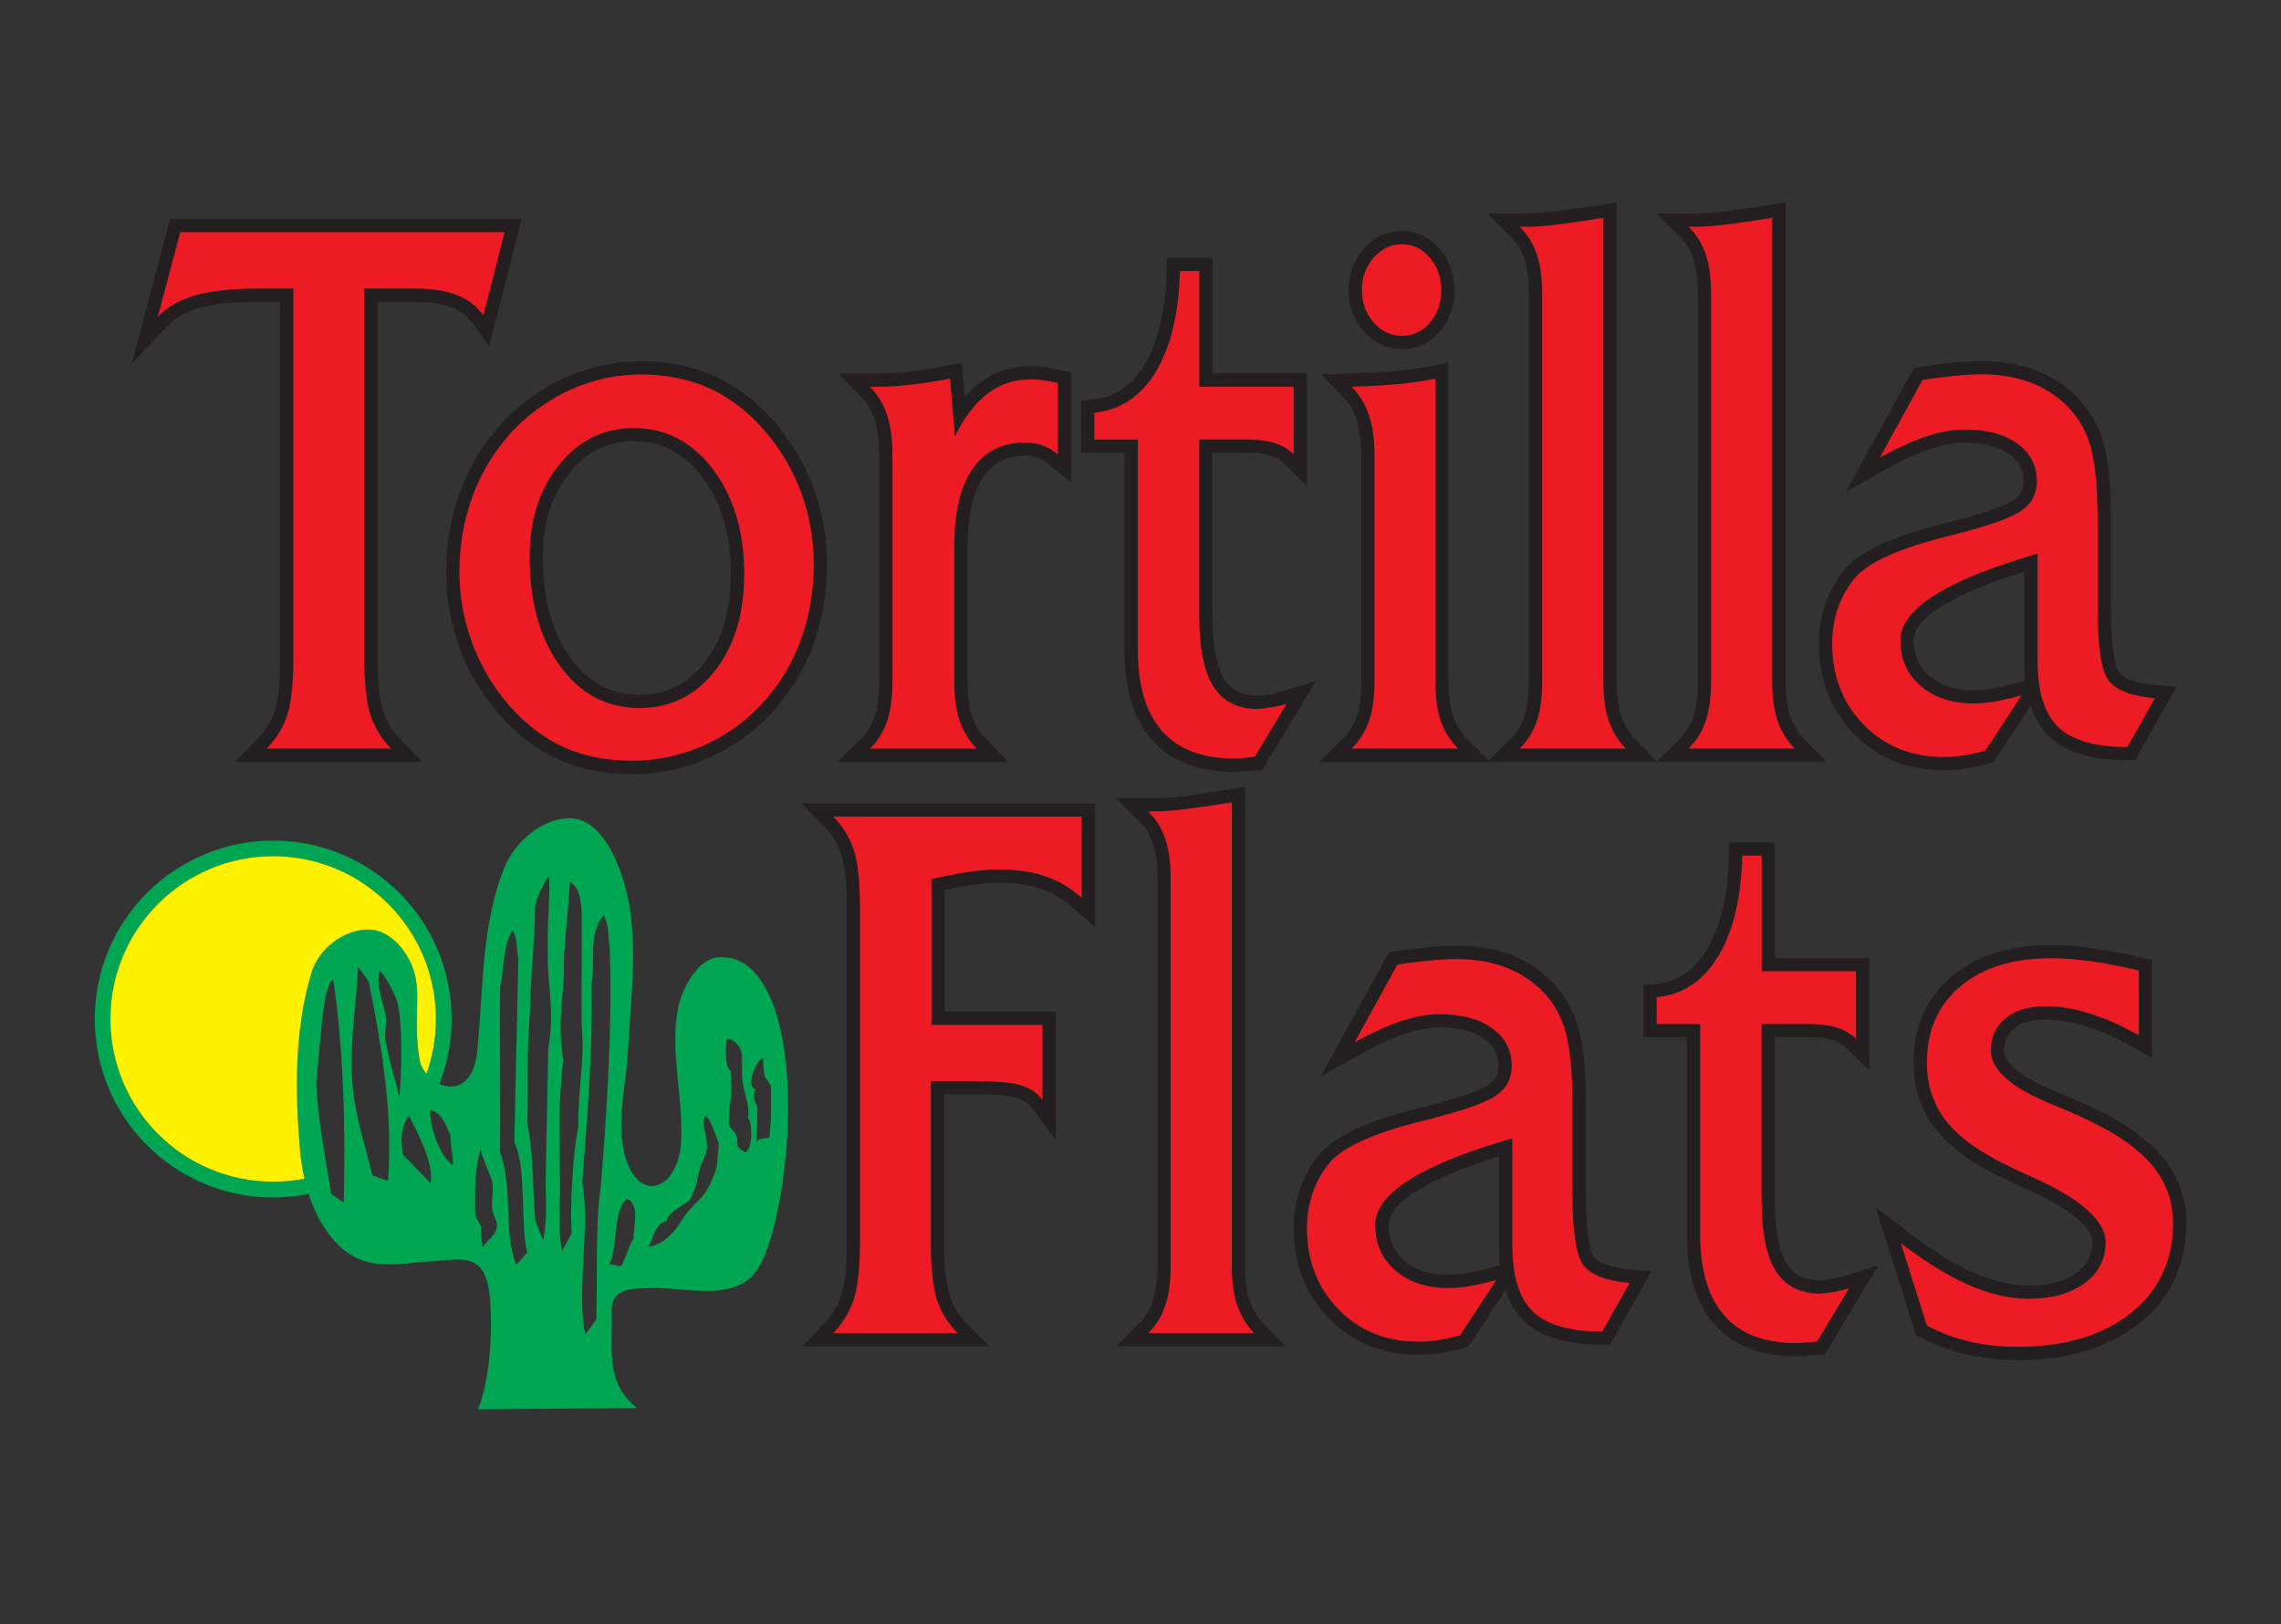<?xml version="1.0" encoding="UTF-8"?>
<svg id="Layer_1" xmlns="http://www.w3.org/2000/svg" version="1.1" viewBox="0 0 428 304.74">
  <rect x="0" y="0" width="428" height="304.74" fill="#333333" stroke="none"/>
  <!-- Generator: Adobe Illustrator 29.6.1, SVG Export Plug-In . SVG Version: 2.1.1 Build 9)  -->
  <defs>
    <style>
      .st0 {
        fill: #fff200;
      }

      .st0, .st1, .st2 {
        fill-rule: evenodd;
      }

      .st3 {
        fill: #ed1c24;
      }

      .st1 {
        fill: #231f20;
      }

      .st2 {
        fill: #00a651;
      }
    </style>
  </defs>
  <path class="st1" d="M375.53,220.92c-4.52-2.17-9.24-5.09-12.36-9.09-2.81-3.63-4.1-7.83-4.1-12.41,0-6.42,2.2-12.01,7.13-16.18,5.23-4.46,12-5.91,18.72-5.91,2.68,0,5.36.24,8.01.62,3.03.44,6.03,1.02,9,1.76l1.89.47v18.36l-3.71-2.1c-2.73-1.54-5.61-2.9-8.6-3.84-2.52-.79-5.12-1.29-7.77-1.29-2.05,0-4.22.37-5.84,1.69-1.32,1.09-1.86,2.42-1.86,4.13,0,3.47,7.09,6.63,9.62,7.68,2.61,1.06,5.23,2.16,7.74,3.4,4.56,2.21,9.31,5.15,12.54,9.13,2.88,3.55,4.3,7.66,4.3,12.23,0,7.61-2.89,13.97-8.84,18.76-6.48,5.18-14.69,6.88-22.82,6.88-3.21,0-6.42-.32-9.55-1.04-3.01-.7-5.9-1.78-8.63-3.22l-.9-.48-7.57-23.94,6.25,4.76c3.77,2.87,7.94,5.68,12.29,7.58,3.2,1.4,6.66,2.36,10.17,2.36,3.12,0,6.45-.54,9.03-2.43,1.97-1.44,2.94-3.24,2.94-5.69,0-4.15-8.94-8.44-11.94-9.8-1.73-.76-3.44-1.55-5.12-2.4M316.53,194.64h-8.16v-9.76l2.23-.23c4.38-.45,7.44-2.8,9.69-6.53,3.07-5.1,3.99-11.8,4.14-17.65l.06-2.42h8.53v21.7h17.71v21.15l-4.24-4.21c-.72-.72-1.58-1.21-2.57-1.51-1.47-.47-3.29-.55-4.82-.55h-6.09v30.52c0,3.59.31,8.86,2.28,11.99,1.41,2.25,3.49,3.08,6.09,3.1.78-.05,1.56-.13,2.33-.27.84-.15,1.68-.34,2.5-.59l6.23-1.93-10.09,16.77h-1.56c-1.21.14-2.49.29-3.7.29-5.82,0-11.48-1.5-15.42-6.01-4.06-4.59-5.16-10.99-5.16-16.93v-36.93ZM281.3,216.94c-4.71,1.47-20.77,6.74-20.77,12.9,0,2.69.89,4.93,2.94,6.69,2.35,2.04,5.37,2.68,8.41,2.68,1.17,0,2.35-.14,3.49-.34,1.6-.28,3.18-.67,4.74-1.09l1.36-.37c-.14-1.26-.19-2.52-.19-3.73v-16.73ZM282.46,242.13l-6.91,10.56-.89.25c-1.46.42-2.96.77-4.47.97-1.32.2-2.66.31-3.99.31-6.51,0-12.26-2.13-16.82-6.82-4.57-4.68-6.62-10.49-6.62-17,0-2.55.41-5.06,1.25-7.46.82-2.34,2.03-4.5,3.61-6.41l.02-.03.02-.03c3.85-4.38,12.14-6.89,17.62-8.3,1.29-.32,2.61-.63,3.87-1.01l.05-.02h.05c2.69-.71,7.99-2.11,10.23-3.75,1.18-.88,1.69-1.93,1.69-3.41,0-2.18-.87-3.77-2.65-5.03-2.38-1.71-5.54-2.18-8.4-2.18-2.18,0-4.39.5-6.45,1.18-2.86.95-5.64,2.31-8.26,3.78l-7.59,4.26,12.79-23.27,1.2-.19c2.01-.32,4.03-.57,6.06-.78,1.78-.18,3.58-.3,5.38-.3,3.07,0,6.16.38,9.09,1.34,2.74.89,5.26,2.28,7.46,4.13,2.85,2.4,4.86,5.39,6.05,8.92,1.51,4.5,1.7,10.58,1.7,15.29v16.39c0,2.26.11,10.57,1.6,12.39,1.31,1.62,4.96,2.14,6.87,2.31l3.83.34-7.74,13.77h-1.45c-5.02,0-10.91-.79-14.69-4.43-1.68-1.6-2.78-3.61-3.49-5.79ZM221.31,149.46c3.14-.35,6.31-.86,9.43-1.34l2.87-.44v89.79c0,2.18.18,4.58.87,6.65.57,1.64,1.44,3.07,2.65,4.31l4.12,4.22h-31.83l4.26-4.25c1.22-1.21,2.1-2.61,2.63-4.24.68-2.1.86-4.5.86-6.69v-72.52c0-2.19-.18-4.59-.86-6.69-.53-1.63-1.42-3.03-2.63-4.24l-4.26-4.25h7.36c1.51,0,3.03-.12,4.53-.29ZM177.28,166.96v22.88h20.83v24.02l-4.48-5.96c-.7-.94-1.62-1.51-2.74-1.86-2.15-.7-6.18-.69-8.44-.69h-5.29v27.64c0,3.02.09,7.21,1.01,10.1.66,2.03,1.79,3.81,3.29,5.32l4.2,4.24h-35.17l4.08-4.22c1.49-1.54,2.6-3.33,3.27-5.36.95-2.88,1.05-7.07,1.05-10.08v-62.71c0-2.99-.1-7.18-1.04-10.03-.67-2.01-1.76-3.74-3.25-5.25l-4.21-4.24h55.08v23.24l-4.14-3.67c-1.77-1.57-3.75-2.8-6-3.55-2.5-.84-5.22-1.13-7.85-1.13-1.75,0-3.52.17-5.26.43-1.65.24-3.29.55-4.93.9Z"/>
  <path class="st3" d="M361.55,248.74l-4.89-15.48c4.62,3.53,8.89,6.17,12.8,7.88,3.93,1.71,7.65,2.57,11.17,2.57,4.37,0,7.86-.98,10.5-2.91,2.63-1.93,3.95-4.48,3.95-7.69,0-4-4.48-8.03-13.43-12.08-2.17-.95-3.85-1.76-5.02-2.36-5.27-2.52-9.1-5.31-11.5-8.38-2.38-3.07-3.58-6.69-3.58-10.88,0-6,2.09-10.77,6.25-14.29,4.16-3.55,9.87-5.31,17.11-5.31,2.32,0,4.87.19,7.65.6,2.78.41,5.69.95,8.76,1.71v12.15c-3.12-1.76-6.13-3.12-9.08-4.05-2.95-.93-5.77-1.41-8.51-1.41-3.12,0-5.58.76-7.42,2.26-1.84,1.52-2.76,3.52-2.76,6.05,0,3.57,3.72,6.91,11.17,9.98,3.18,1.29,5.71,2.41,7.59,3.33,5.31,2.57,9.2,5.38,11.69,8.46,2.49,3.07,3.74,6.62,3.74,10.67,0,6.98-2.63,12.58-7.91,16.82-5.27,4.22-12.36,6.34-21.27,6.34-3.22,0-6.21-.33-8.99-.98-2.78-.64-5.46-1.64-8.03-3M319.01,192.16h-8.16v-5.03c4.92-.5,8.76-3.07,11.57-7.72,2.78-4.62,4.29-10.91,4.5-18.86h3.62v21.7h17.71v12.69c-.98-.98-2.17-1.69-3.58-2.12-1.42-.45-3.26-.67-5.56-.67h-8.58v33.01c0,6.05.88,10.48,2.66,13.31,1.78,2.83,4.54,4.26,8.26,4.26.86-.05,1.76-.14,2.7-.31.94-.17,1.88-.38,2.8-.67l-6,9.98h-.29c-1.65.19-2.82.29-3.56.29-6.02,0-10.54-1.71-13.55-5.17-3.03-3.43-4.54-8.53-4.54-15.29v-39.42ZM305.78,240.72l-5.15,9.15c-6.04,0-10.37-1.24-12.97-3.74-2.59-2.48-3.89-6.64-3.89-12.46v-20.08c-.65.17-1.65.48-3.01.91-15.16,4.69-22.73,9.81-22.73,15.34,0,3.53,1.28,6.41,3.81,8.57,2.53,2.19,5.88,3.29,10.04,3.29,1.15,0,2.47-.12,3.93-.38,1.46-.26,3.12-.64,4.96-1.14l-6.8,10.38c-1.51.43-2.89.74-4.14.91-1.23.19-2.45.29-3.64.29-6.09,0-11.11-2.02-15.04-6.07-3.95-4.05-5.92-9.15-5.92-15.27,0-2.33.38-4.55,1.11-6.65.73-2.09,1.8-3.98,3.18-5.64,2.53-2.88,7.99-5.38,16.36-7.53,1.74-.43,3.05-.76,3.99-1.05,5.6-1.45,9.28-2.83,11.08-4.14,1.8-1.33,2.7-3.12,2.7-5.41,0-2.93-1.21-5.29-3.68-7.05-2.45-1.76-5.73-2.64-9.85-2.64-2.17,0-4.58.43-7.24,1.31-2.66.88-5.56,2.21-8.7,3.98l8.01-14.58c2.09-.33,4.06-.57,5.92-.76,1.86-.19,3.58-.29,5.12-.29,3.05,0,5.84.4,8.32,1.21,2.49.81,4.71,2.05,6.63,3.67,2.49,2.09,4.24,4.69,5.29,7.81,1.05,3.12,1.57,7.96,1.57,14.51v16.39c0,7.55.71,12.19,2.15,13.96,1.42,1.76,4.29,2.83,8.58,3.22ZM231.13,237.46c0,2.98.33,5.45,1,7.46.69,2,1.76,3.74,3.22,5.24h-19.91c1.51-1.5,2.59-3.24,3.24-5.24.65-2,.98-4.48.98-7.46v-72.52c0-2.98-.33-5.45-.98-7.46-.65-2-1.74-3.74-3.24-5.24h1.34c1.32,0,2.93-.1,4.81-.31,1.9-.21,5.08-.67,9.54-1.36v86.89ZM174.66,232.98c0,4.88.38,8.5,1.13,10.86.75,2.33,2.05,4.45,3.89,6.31h-23.34c1.8-1.86,3.07-3.98,3.85-6.31.77-2.36,1.17-5.98,1.17-10.86v-62.71c0-4.88-.4-8.48-1.17-10.81-.77-2.33-2.05-4.41-3.85-6.22h46.62v15.22c-2.09-1.86-4.37-3.21-6.86-4.05-2.49-.83-5.37-1.26-8.64-1.26-1.67,0-3.55.14-5.63.45-2.09.31-4.43.76-7.05,1.36v27.37h20.83v14.08c-.98-1.31-2.3-2.21-3.97-2.74-1.69-.55-4.75-.81-9.2-.81h-7.78v30.13Z"/>
  <path class="st1" d="M101.86,104.47c0,6.66,1.23,13.58,5.25,19.06,3.23,4.43,7.38,6.84,12.9,6.84,5.09,0,9.05-2.05,12.18-6.05,3.72-4.77,4.95-10.65,4.95-16.59,0-6.5-1.37-12.9-5.36-18.18-3.26-4.33-7.4-6.75-12.86-6.75-5.03,0-8.94,2.06-12.08,5.96-3.65,4.51-4.99,9.98-4.99,15.7M52.56,56.64h-4.37c-3.51,0-7.45.21-10.85,1.17-2.23.63-4.31,1.67-5.92,3.37l-6.72,7.11,7.22-27.21h65.97l-6.09,23.83-3.11-4.25c-1-1.37-2.31-2.34-3.88-2.96-2.12-.83-4.66-1.04-6.91-1.04h-7.07v66.65c0,3.01.1,7.2,1.05,10.08.67,2.03,1.78,3.82,3.27,5.36l4.08,4.21h-35.17l4.2-4.24c1.5-1.52,2.63-3.29,3.29-5.32.92-2.89,1.01-7.08,1.01-10.1V56.64ZM83.71,107.33c0-5.24.86-10.38,2.71-15.29,1.81-4.81,4.46-9.1,7.96-12.87,3.37-3.58,7.33-6.4,11.83-8.39,4.49-1.98,9.21-3,14.12-3s9.42.83,13.77,2.8c4.34,1.98,8.03,4.93,11.15,8.51,3.2,3.67,5.69,7.83,7.38,12.4,1.7,4.62,2.54,9.44,2.54,14.37,0,5.25-.83,10.43-2.67,15.35-1.78,4.8-4.44,9.08-7.94,12.82-3.34,3.55-7.3,6.32-11.78,8.27-4.49,1.96-9.21,2.97-14.11,2.97s-9.46-.78-13.82-2.72c-4.34-1.95-8.03-4.9-11.16-8.46-3.23-3.67-5.7-7.86-7.41-12.45-1.7-4.6-2.58-9.39-2.58-14.3ZM181.04,74.45c.86-.98,1.8-1.87,2.84-2.64,2.79-2.09,5.97-3.11,9.46-3.11.86,0,1.71.06,2.56.16,1.07.13,2.14.34,3.18.6l1.89.47v20.67l-4.08-3.41c-.64-.53-1.36-1-2.14-1.29-.77-.28-1.58-.37-2.39-.37-3.32,0-5.95,1.13-7.84,3.92-2.45,3.57-2.98,8.81-2.98,13.01v25.32c0,2.18.18,4.58.87,6.65.56,1.63,1.42,3.07,2.63,4.29l4.2,4.24h-32.09l4.35-4.26c1.22-1.19,2.09-2.61,2.62-4.23.68-2.1.86-4.5.86-6.69v-42.28c0-2.24-.18-4.71-.88-6.83-.56-1.66-1.42-3.11-2.64-4.36l-4.12-4.22h7.24c2.03,0,4.05-.13,6.07-.36,2.39-.28,4.78-.67,7.15-1.12l2.7-.51.54,6.36ZM211,84.95h-8.16v-9.76l2.23-.23c4.38-.45,7.44-2.8,9.69-6.53,3.07-5.1,3.99-11.8,4.14-17.65l.06-2.42h8.53v21.7h17.71v21.16l-4.24-4.21c-.72-.72-1.58-1.21-2.57-1.51-1.46-.47-3.29-.55-4.82-.55h-6.09v30.52c0,3.59.31,8.86,2.28,11.99,1.41,2.25,3.49,3.08,6.09,3.1.78-.04,1.56-.13,2.33-.27.84-.15,1.68-.34,2.5-.59l6.23-1.93-10.09,16.77h-1.56c-1.2.14-2.49.29-3.7.29-5.82,0-11.48-1.5-15.42-6.01-4.06-4.59-5.16-10.99-5.16-16.93v-36.93ZM270.17,46.75c1.88,2.18,2.75,4.8,2.75,7.66s-.83,5.54-2.71,7.73c-1.85,2.17-4.28,3.35-7.14,3.35s-5.36-1.19-7.24-3.39c-1.89-2.18-2.78-4.81-2.78-7.7s.9-5.52,2.81-7.69c1.89-2.16,4.32-3.37,7.2-3.37s5.27,1.22,7.1,3.4ZM379.83,107.25c-4.71,1.47-20.77,6.74-20.77,12.9,0,2.69.89,4.93,2.94,6.69,2.35,2.03,5.37,2.68,8.41,2.68,1.16,0,2.35-.14,3.49-.34,1.59-.28,3.18-.67,4.74-1.09l1.36-.37c-.14-1.26-.19-2.52-.19-3.73v-16.73ZM380.99,132.44l-6.91,10.56-.89.25c-1.46.42-2.96.77-4.47.97-1.32.2-2.66.31-3.99.31-6.51,0-12.26-2.13-16.82-6.82-4.57-4.68-6.62-10.49-6.62-17,0-2.55.41-5.06,1.25-7.47.82-2.34,2.03-4.5,3.61-6.41l.02-.03.02-.03c3.85-4.38,12.14-6.89,17.62-8.3,1.29-.32,2.61-.63,3.87-1.01l.05-.02h.05c2.69-.71,7.99-2.11,10.23-3.75,1.18-.88,1.69-1.93,1.69-3.41,0-2.18-.87-3.77-2.65-5.03-2.38-1.71-5.54-2.18-8.4-2.18-2.18,0-4.39.5-6.45,1.18-2.86.95-5.64,2.31-8.26,3.78l-7.59,4.26,12.79-23.27,1.2-.19c2.01-.32,4.03-.57,6.06-.78,1.78-.18,3.58-.3,5.38-.3,3.07,0,6.16.38,9.09,1.34,2.74.89,5.26,2.28,7.46,4.13,2.85,2.4,4.86,5.39,6.05,8.92,1.51,4.5,1.7,10.58,1.7,15.3v16.39c0,2.26.11,10.57,1.6,12.39,1.31,1.62,4.96,2.14,6.87,2.31l3.83.34-7.74,13.77h-1.45c-5.02,0-10.91-.79-14.69-4.43-1.68-1.6-2.78-3.61-3.49-5.79ZM279.63,142.95h-32.01l4.26-4.25c1.23-1.23,2.12-2.64,2.68-4.27.7-2.08.87-4.48.87-6.66v-42.3c0-2.24-.2-4.67-.91-6.8-.56-1.66-1.44-3.12-2.67-4.37l-3.97-4.07,5.68-.15c2.96-.08,5.95-.21,8.91-.51,2.12-.2,4.24-.51,6.32-.96l3.01-.65v59.81c0,2.18.18,4.58.87,6.65.57,1.64,1.45,3.06,2.69,4.28l4.02,4,4.01-4c1.22-1.21,2.1-2.61,2.63-4.24.68-2.1.86-4.5.86-6.69V55.24c0-2.19-.18-4.59-.86-6.69-.53-1.63-1.42-3.03-2.63-4.25l-4.26-4.25h7.36c1.51,0,3.03-.12,4.53-.3,3.14-.35,6.31-.86,9.44-1.34l2.87-.45v89.79c0,2.18.18,4.58.87,6.65.57,1.64,1.43,3.07,2.65,4.31l4.06,4.16,4.2-4.18c1.22-1.21,2.1-2.61,2.63-4.24.68-2.1.86-4.5.86-6.69V55.24c0-2.19-.18-4.59-.86-6.69-.53-1.63-1.42-3.03-2.63-4.25l-4.26-4.25h7.35c1.51,0,3.03-.12,4.53-.3,3.14-.35,6.31-.86,9.44-1.34l2.87-.45v89.79c0,2.18.18,4.58.87,6.65.57,1.64,1.44,3.07,2.65,4.31l4.12,4.22h-63.03Z"/>
  <path class="st3" d="M68.34,123.29c0,4.88.4,8.5,1.17,10.86.77,2.33,2.05,4.45,3.85,6.31h-23.34c1.84-1.86,3.14-3.98,3.89-6.31.75-2.36,1.13-5.98,1.13-10.86V54.15h-6.86c-4.75,0-8.57.43-11.52,1.26-2.95.83-5.29,2.19-7.05,4.05l4.22-15.91h60.86l-3.99,15.62c-1.25-1.72-2.93-3-4.98-3.81-2.07-.81-4.68-1.21-7.82-1.21h-9.56v69.14ZM99.38,104.47c0,8.45,1.9,15.31,5.73,20.53,3.83,5.24,8.78,7.86,14.91,7.86,5.77,0,10.48-2.33,14.14-7,3.66-4.69,5.48-10.72,5.48-18.12,0-7.96-1.94-14.5-5.86-19.67-3.89-5.17-8.85-7.74-14.85-7.74-5.65,0-10.31,2.29-14.01,6.88-3.7,4.57-5.54,10.34-5.54,17.27ZM86.2,107.33c0-5.12.86-9.93,2.55-14.41,1.69-4.5,4.16-8.5,7.45-12.05,3.14-3.33,6.82-5.95,11.02-7.81,4.2-1.86,8.57-2.79,13.11-2.79s8.95.86,12.74,2.57c3.81,1.74,7.24,4.36,10.31,7.88,3.01,3.45,5.33,7.34,6.92,11.62,1.59,4.31,2.38,8.81,2.38,13.5,0,5.17-.84,10-2.51,14.48-1.67,4.5-4.14,8.48-7.42,11.98-3.09,3.29-6.76,5.86-10.96,7.69-4.2,1.83-8.58,2.76-13.11,2.76-4.79,0-9.06-.83-12.8-2.5-3.76-1.69-7.19-4.29-10.31-7.84-3.01-3.43-5.33-7.34-6.94-11.67-1.61-4.36-2.43-8.84-2.43-13.43ZM198.48,85.28c-.94-.79-1.9-1.36-2.89-1.71-.98-.36-2.05-.52-3.24-.52-4.33,0-7.63,1.67-9.89,5-2.28,3.31-3.41,8.12-3.41,14.41v25.32c0,2.98.34,5.45,1,7.45.69,2,1.76,3.76,3.22,5.24h-20.03c1.51-1.48,2.59-3.24,3.24-5.24.65-2,.98-4.48.98-7.45v-42.28c0-3.02-.33-5.57-1-7.62-.69-2.05-1.76-3.81-3.22-5.31h1.34c2.01,0,4.12-.12,6.36-.38,2.22-.26,4.66-.64,7.32-1.14l.92,10.81c1.8-3.62,3.85-6.31,6.19-8.05,2.32-1.74,4.98-2.62,7.97-2.62.73,0,1.48.05,2.26.14.77.1,1.74.26,2.89.55v13.41ZM213.49,82.47h-8.16v-5.03c4.91-.5,8.76-3.07,11.57-7.72,2.78-4.62,4.29-10.91,4.5-18.86h3.62v21.7h17.71v12.69c-.98-.98-2.17-1.69-3.58-2.12-1.42-.45-3.26-.67-5.56-.67h-8.58v33.01c0,6.05.88,10.48,2.66,13.31,1.78,2.83,4.54,4.26,8.26,4.26.86-.05,1.76-.14,2.7-.31.94-.17,1.88-.38,2.8-.67l-6,9.98h-.29c-1.65.19-2.82.29-3.55.29-6.02,0-10.54-1.72-13.55-5.17-3.03-3.43-4.54-8.53-4.54-15.29v-39.42ZM255.54,54.41c0-2.36.73-4.38,2.2-6.05,1.48-1.69,3.26-2.52,5.33-2.52s3.79.83,5.21,2.52c1.44,1.67,2.15,3.69,2.15,6.05s-.71,4.48-2.11,6.12c-1.4,1.64-3.16,2.48-5.25,2.48s-3.91-.83-5.35-2.53c-1.44-1.67-2.18-3.69-2.18-6.07ZM269.32,127.77c0,2.98.33,5.45,1,7.45.69,2,1.78,3.74,3.28,5.24h-19.97c1.5-1.5,2.59-3.24,3.28-5.24.67-2,1-4.48,1-7.45v-42.3c0-3.02-.36-5.55-1.05-7.6-.69-2.05-1.78-3.81-3.24-5.31,3.51-.09,6.55-.26,9.08-.52,2.53-.24,4.73-.6,6.61-1v56.73ZM332.53,127.77c0,2.98.33,5.45,1,7.45.69,2,1.76,3.74,3.22,5.24h-19.91c1.5-1.5,2.59-3.24,3.24-5.24.65-2,.98-4.48.98-7.45V55.24c0-2.98-.33-5.45-.98-7.45-.65-2-1.74-3.74-3.24-5.24h1.34c1.32,0,2.93-.09,4.81-.31,1.9-.21,5.08-.67,9.54-1.36v86.88ZM300.84,127.77c0,2.98.33,5.45,1,7.45.69,2,1.76,3.74,3.22,5.24h-19.91c1.51-1.5,2.59-3.24,3.24-5.24.65-2,.98-4.48.98-7.45V55.24c0-2.98-.33-5.45-.98-7.45-.65-2-1.74-3.74-3.24-5.24h1.34c1.32,0,2.93-.09,4.81-.31,1.9-.21,5.08-.67,9.54-1.36v86.88ZM404.32,131.03l-5.14,9.15c-6.04,0-10.37-1.24-12.97-3.74-2.59-2.48-3.89-6.64-3.89-12.46v-20.08c-.65.17-1.65.48-3.01.9-15.16,4.69-22.73,9.81-22.73,15.34,0,3.52,1.28,6.41,3.81,8.57,2.53,2.19,5.88,3.29,10.04,3.29,1.15,0,2.47-.12,3.93-.38,1.46-.26,3.12-.64,4.96-1.14l-6.8,10.38c-1.51.43-2.89.74-4.14.9-1.23.19-2.45.29-3.64.29-6.09,0-11.11-2.03-15.04-6.07-3.95-4.05-5.92-9.15-5.92-15.27,0-2.33.38-4.55,1.11-6.65.73-2.1,1.8-3.98,3.18-5.64,2.53-2.88,7.99-5.38,16.35-7.53,1.74-.43,3.05-.76,3.99-1.05,5.6-1.45,9.29-2.83,11.08-4.15,1.8-1.33,2.7-3.12,2.7-5.41,0-2.93-1.21-5.29-3.68-7.05-2.45-1.76-5.73-2.64-9.85-2.64-2.18,0-4.58.43-7.24,1.31-2.66.88-5.56,2.22-8.7,3.98l8.01-14.58c2.09-.33,4.06-.57,5.92-.76,1.86-.19,3.58-.29,5.12-.29,3.05,0,5.83.4,8.32,1.21,2.49.81,4.71,2.05,6.63,3.67,2.49,2.1,4.24,4.69,5.29,7.81,1.05,3.12,1.57,7.96,1.57,14.51v16.39c0,7.55.71,12.19,2.15,13.96,1.42,1.76,4.29,2.83,8.57,3.22Z"/>
  <path class="st2" d="M57.12,221.17c-.41-1.78-.68-3.58-.83-5.35-.95-11.08-1.05-22.64,2.15-33.29,1.31-4.39,5.84-7.96,10.42-8.12,3.94-.15,7.39,3.68,8.67,7.41,1.65,4.8-.1,9.11,1.19,17,.16.96.63,1.89,1.29,2.69,1.15-3.22,1.78-6.69,1.78-10.31,0-16.86-13.68-30.54-30.54-30.54s-30.54,13.68-30.54,30.54,13.68,30.54,30.54,30.54c2.01,0,3.97-.19,5.87-.56M89.55,197.14c1.16-11.51.74-23.79,5.16-34.49,1.93-4.68,6.94-9.08,12.17-9.1,7.1-.03,10.73,11.8,11.46,17.96,1.02,8.68-.02,16.78-.48,25.15-.33,6.17-1.83,12.45-1.09,17.71,1.67,11.86,10.52,10.03,11.04-.36.4-7.89-2.07-16.75-.64-24.52.72-3.89,3.64-9.51,7.58-9.85,4.34-.37,7.67,2.49,10.02,8.09,2.89,6.89,3.48,17.33,2.92,25.95-.58,9.08-2.84,22.94-7.16,26.34-4.96,3.9-12.72,1.42-18.85,1.68-2.76.11-7.15-.16-6.92,4.55.3,6.19-1.46,13.12,4.77,17.96l-29.83.24c2.02-4.98,2.91-13.91,2.15-21.55-.84-8.4-6.18-6.43-10.74-6.23-6.25.27-12.77,2.48-18.37-3.83-2.21-2.49-3.78-5.55-4.83-8.8-2.15.43-4.37.66-6.65.66-18.49,0-33.48-14.99-33.48-33.48s14.99-33.48,33.48-33.48,33.48,14.99,33.48,33.48c0,4.3-.81,8.41-2.29,12.18,2.88,1.3,6.45.27,7.11-6.24ZM141.94,214.24c.41-.67,1.74-.57,2.46-.75,0-1.3.26-2.6.26-3.91v-5.54c0-.66-.58-.97-.7-1.46-.74-.18-.75-3.05-.75-4.09-1.55.65-2.27,3.96-2.27,4.53s.2,1.21.8,1.35l.06.06c-.42.59-.5,1.89.24,3.1.22,1.19-.11,5.45-.11,6.69ZM140.35,209.75c.49-2.57-1.12-5.09-1.12-8.11v-3.31c0-2.22-1.95-3.54-2.79-3.36-.36.71-.45,5.54.65,5.89,0,2.03.28,3.68-.02,5.63-.06.42-.45,3.41-.21,4.64.12.62,1.31,1.49,1.31,2.02.19.06.17,1.37.17,1.55,0,.61.93,1.31,1.63,1.52,1.34-1.12,1.18-5.56.38-6.46ZM121.59,233.97c2.48-.21,4.86-2.51,6.18-4.76,1.02-1.75,2.36-3.02,3.68-4.34,1.35-1.35,3.18-5.11,3.18-7.15,0-1.08.23-1.9.23-3.02,0-.37-1.74-5.13-2.41-5.35-1.02.93.24,3.88.24,5.53.11,1.46-1.12,3.48-1.22,3.86-.26.95-.74,2.74-.74,3.31-.45,1.19-.73,2.26-1.46,3.29-1.02.73-4.15,2.34-4.15,3.74-2.39.52-2.55,3.7-3.51,4.89ZM105.49,234.7c-.86-3.75-.38-8.91-.39-12.67-.16-8.22-.42-15.03.61-23.05-1.32-7.92.33-12.34.06-18.6.22-4.57.94-10.34,1.16-14.92,2.16,1.27,2.19,4.49,2.23,7.09.05,7.02-.09,12.72-.03,19.74.69,6.91-.78,12.22-.61,19.13-1.1,5.25-1.58,15.18-1.26,20.02l-1.76,3.25ZM101.89,232.74c.86-3.75.48-7.51.49-11.26.16-8.22.32-16.43.49-24.65,1.32-7.92-.33-12.34-.06-18.6-.22-4.57.44-9.32.22-13.89-1.14,1.58-2.19,3.77-2.63,5.7-.05,7.02-.9,13.07-.95,20.09-.69,6.91-.32,13.82-.49,20.73,1.1,5.25.98,12.08,1.47,18.12l1.46,3.75ZM109.84,250.41l2.04-2.8c.23-6.46-.15-18.71.78-24.23,1.19-14.06,2.28-31.35,1.76-45.41-.38-1.71-.09-4.49-1.14-6.21-3,3.39-1.53,8.96-2.29,12.9.25,13.02-.74,24.18-1.74,37.2,1.59,8.11-1.22,21.15.61,28.55ZM96.89,237.33l2.04-2.3c-1.32-5.23-.09-15.96-2.42-20.69.25-11.54.51-23.08.76-34.62-.38-1.4-.09-3.69-1.14-5.09-1.84,3.04-1.53,7.35-2.29,10.59-.17,10.69.13,20.16-.04,30.85,2.6,7.29.56,15.19,3.09,21.27ZM90.65,233.97c.81-1.36,3.28-2.78,2.45-4.85-.42-1.06-.79-1.69-.79-2.94s.35-3.88-.08-4.93c-.65-1.58-1.66-3.95-2.06-5.56-1.03,3.61-1.03,6.67-1.03,10.25,0,.7,0,1.38.08,2.06.1.84,1.03,1.59,1.03,2.54,0,.34.16,3.57.4,3.42ZM116.51,237.62l-2.14-.43c1.59-3.06.57-10.2,3.29-12.23,2.46,1.06,1.23,5.05,1.19,7.49-1.13,1.86-1.21,3.32-2.34,5.17ZM84.96,218.65c-1.97-1.42-4.07-5.54-4.29-10.41,2.43.69,2.75,2.59,3.88,4.75-.11,2.17.52,3.49.42,5.66ZM80.77,222.01c.63-2.72-1.33-7.63-4.06-12.67-1.58,2.43-1.53,4.6-1.12,7.29,1.73,1.79,3.46,3.59,5.19,5.38ZM71.18,182.1c-.58,2.54.47,5.62,1.04,7.63.59,2.11-.3,3.84.17,5.9l.95,4.16c.53,2.31,1.55,4.89,1.55,6.68.46-4.42.78-14.62-.43-18.74-.32-1.07-2.22-4.86-3.28-5.64ZM72.82,221.58c.88-12.72-1.06-24.62-3.63-37.39-.66-.92-1.33-1.85-1.99-2.78-.37,7.14-1.61,14.29-1.12,21.43.41,6.02,2.4,12.03,3.8,17.7l2.94,1.04ZM64.5,225.63c.34-13.67,0-28.75-1.98-41.84-1.94.88-2.3,11.29-3.2,19.27.44,8.32,1.87,14.34,2.81,20.98l2.37,1.6Z"/>
  <path class="st0" d="M57.12,221.17c-.41-1.78-.68-3.58-.83-5.35-.95-11.08-1.05-22.64,2.15-33.29,1.31-4.39,5.84-7.96,10.42-8.12,3.94-.15,7.39,3.68,8.67,7.41,1.65,4.8-.1,9.11,1.19,17,.16.96.63,1.89,1.29,2.69,1.15-3.22,1.78-6.69,1.78-10.31,0-16.86-13.68-30.54-30.54-30.54s-30.54,13.68-30.54,30.54,13.68,30.54,30.54,30.54c2.01,0,3.97-.19,5.87-.56"/>
</svg>